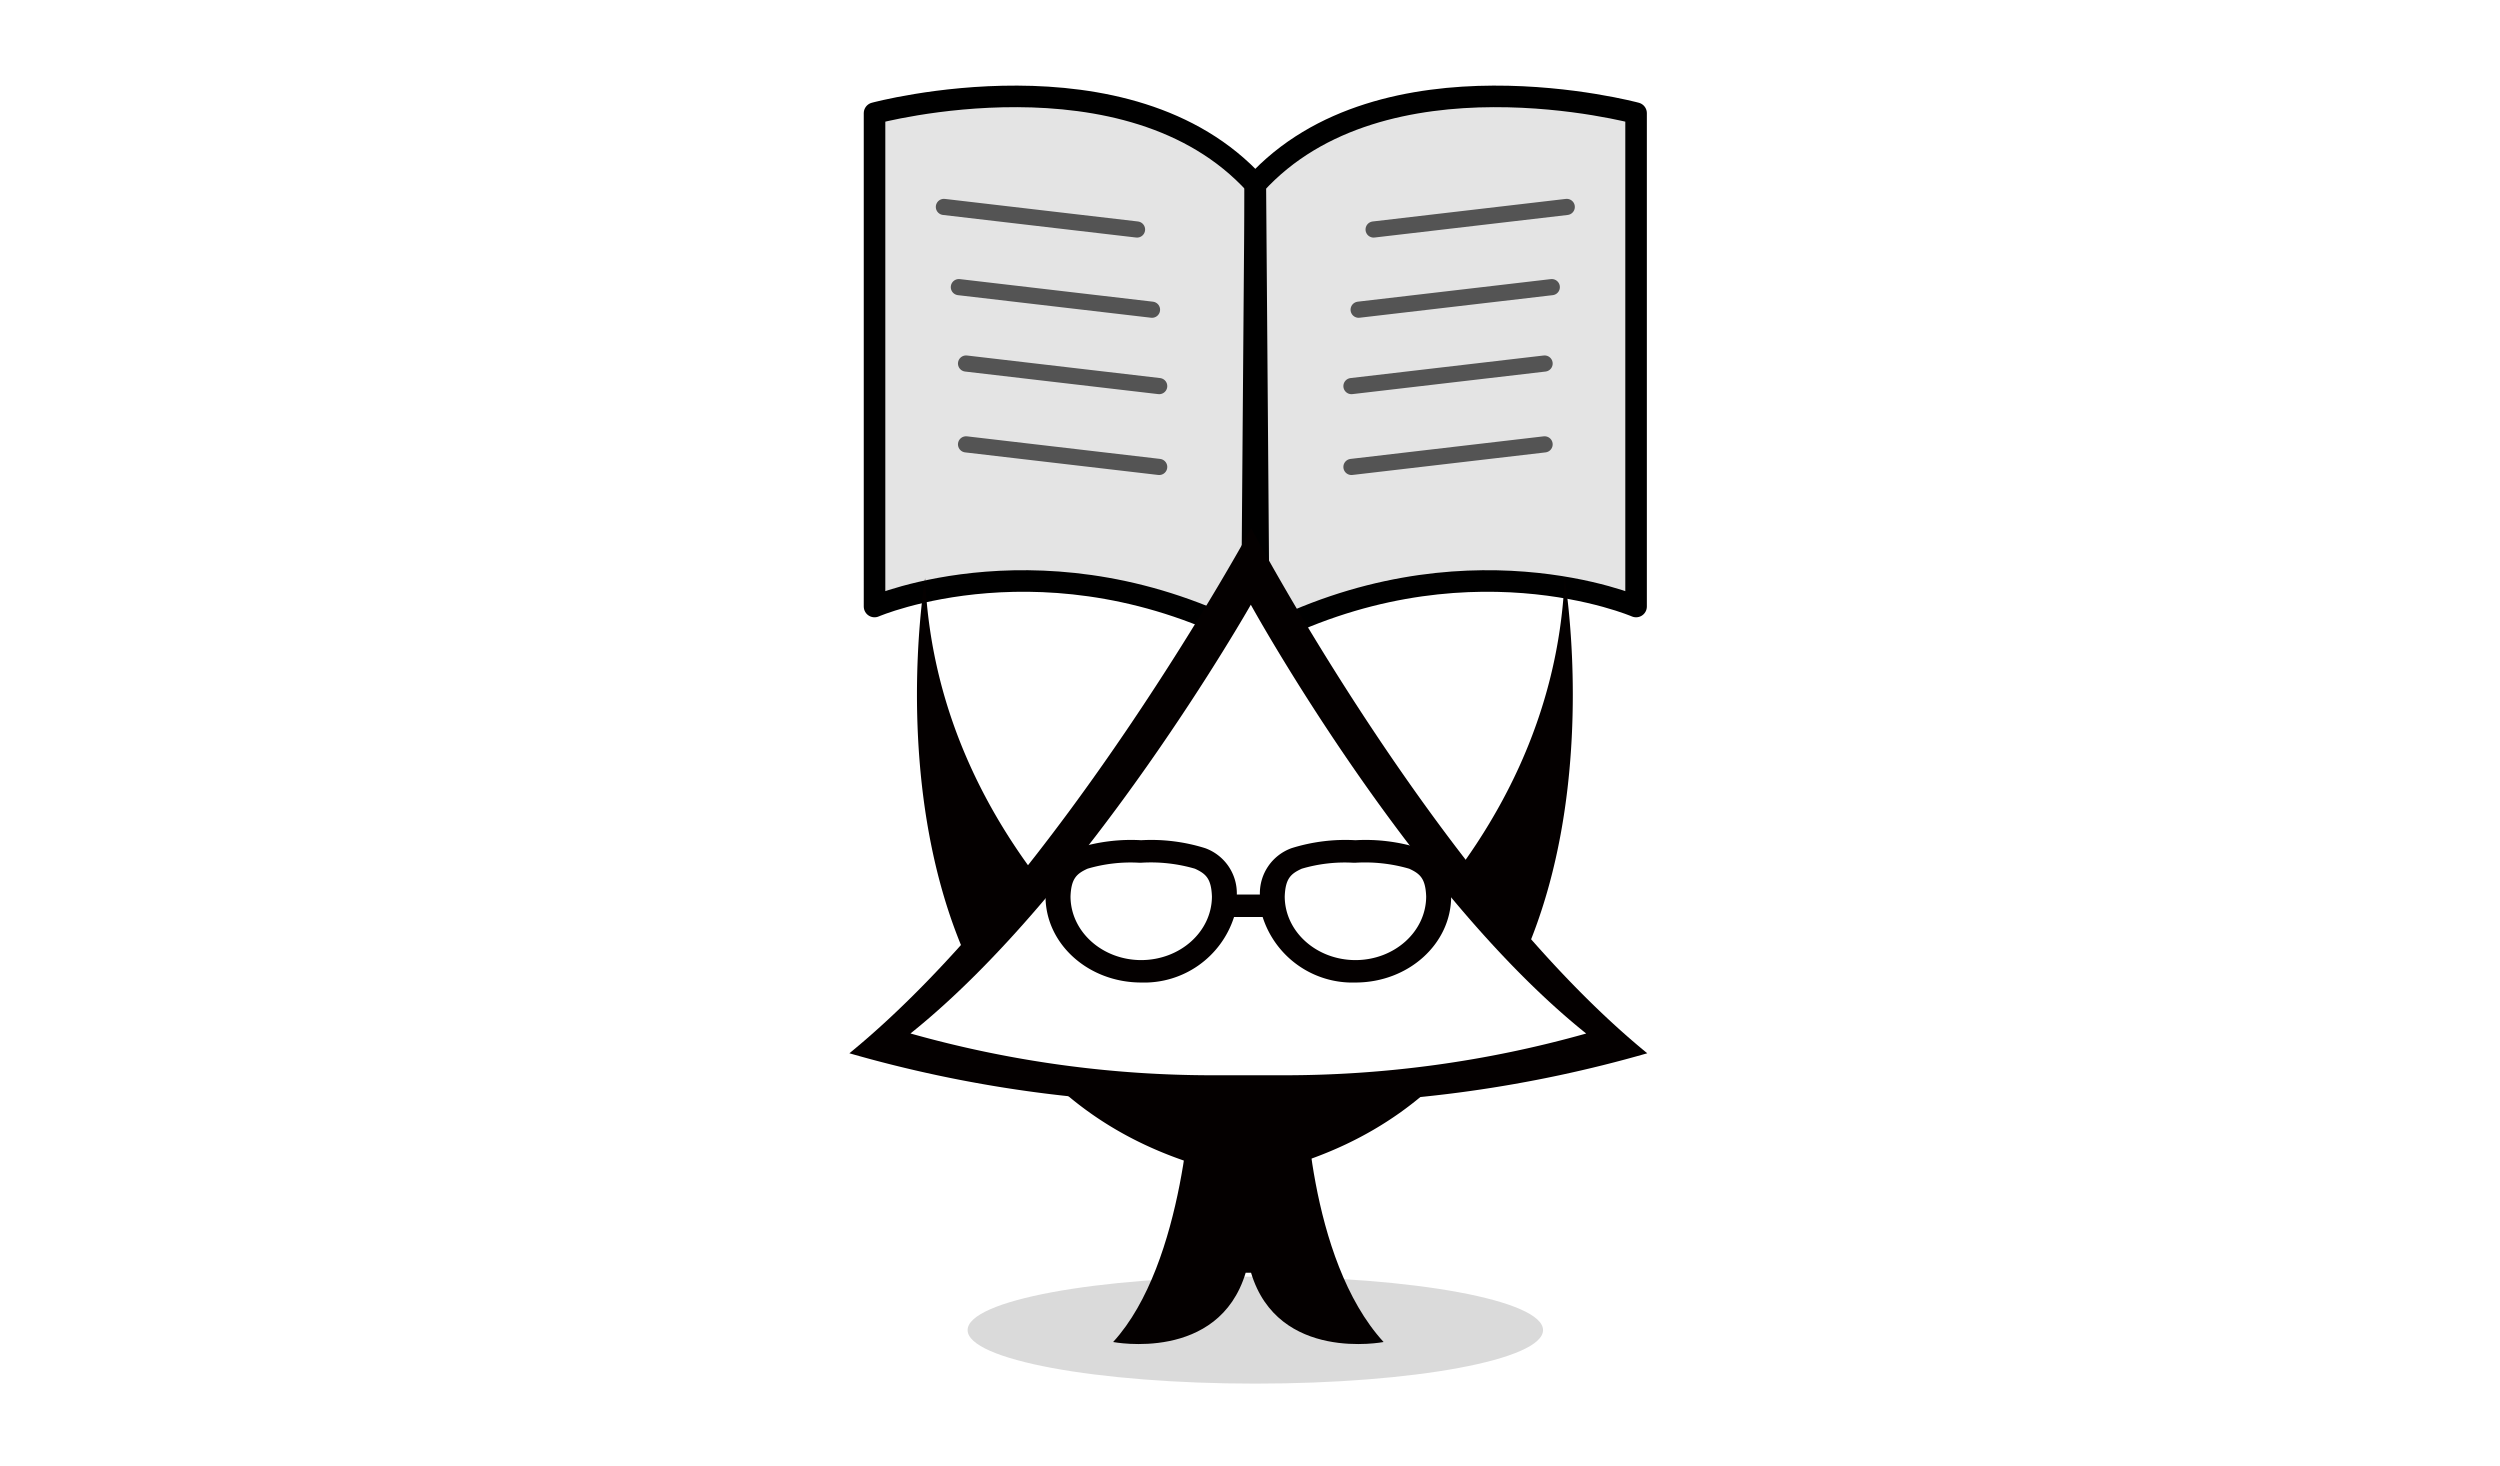 <svg xmlns="http://www.w3.org/2000/svg" xmlns:xlink="http://www.w3.org/1999/xlink" width="232" height="136" viewBox="0 0 232 136">
  <defs>
    <clipPath id="clip-path">
      <rect id="長方形_69" data-name="長方形 69" width="74.354" height="120.801" fill="none"/>
    </clipPath>
  </defs>
  <g id="flow-list-image03" transform="translate(-124 -4262)">
    <rect id="長方形_63" data-name="長方形 63" width="232" height="136" transform="translate(124 4262)" fill="#fff"/>
    <g id="グループ_30811" data-name="グループ 30811" transform="translate(202.823 4269.599)">
      <g id="グループ_30810" data-name="グループ 30810" transform="translate(0 0)" clip-path="url(#clip-path)">
        <path id="パス_98250" data-name="パス 98250" d="M36.743,51.305c-18.926-9.92-35.01-2.965-35.01-2.965V2.558S25.283-3.8,37.07,9.167Z" transform="translate(0.601 0.346)" fill="#e4e4e4" fill-rule="evenodd"/>
        <path id="パス_98251" data-name="パス 98251" d="M36.743,51.305c-18.926-9.92-35.01-2.965-35.01-2.965V2.558S25.283-3.8,37.07,9.167Z" transform="translate(0.601 0.346)" fill="none" stroke="#000" stroke-linejoin="round" stroke-width="2"/>
        <line id="線_23" data-name="線 23" x2="17.924" y2="2.095" transform="translate(8.77 11.604)"/>
        <line id="線_24" data-name="線 24" x2="17.924" y2="2.095" transform="translate(8.77 11.604)" fill="none" stroke="#545454" stroke-linecap="round" stroke-linejoin="round" stroke-width="1.5"/>
        <line id="線_25" data-name="線 25" x2="17.924" y2="2.095" transform="translate(10.159 19.047)"/>
        <line id="線_26" data-name="線 26" x2="17.924" y2="2.095" transform="translate(10.159 19.047)" fill="none" stroke="#545454" stroke-linecap="round" stroke-linejoin="round" stroke-width="1.5"/>
        <line id="線_27" data-name="線 27" x2="17.924" y2="2.095" transform="translate(10.826 26.136)"/>
        <line id="線_28" data-name="線 28" x2="17.924" y2="2.095" transform="translate(10.826 26.136)" fill="none" stroke="#545454" stroke-linecap="round" stroke-linejoin="round" stroke-width="1.5"/>
        <line id="線_29" data-name="線 29" x2="17.924" y2="2.095" transform="translate(10.826 33.638)"/>
        <line id="線_30" data-name="線 30" x2="17.924" y2="2.095" transform="translate(10.826 33.638)" fill="none" stroke="#545454" stroke-linecap="round" stroke-linejoin="round" stroke-width="1.5"/>
        <path id="パス_98252" data-name="パス 98252" d="M28.3,51.305c18.926-9.92,35.01-2.965,35.01-2.965V2.558S39.764-3.8,27.976,9.167Z" transform="translate(9.695 0.346)" fill="#e4e4e4" fill-rule="evenodd"/>
        <path id="パス_98253" data-name="パス 98253" d="M28.3,51.305c18.926-9.92,35.01-2.965,35.01-2.965V2.558S39.764-3.8,27.976,9.167Z" transform="translate(9.695 0.346)" fill="none" stroke="#000" stroke-linejoin="round" stroke-width="2"/>
        <line id="線_31" data-name="線 31" x1="17.924" y2="2.095" transform="translate(48.648 11.604)"/>
        <line id="線_32" data-name="線 32" x1="17.924" y2="2.095" transform="translate(48.648 11.604)" fill="none" stroke="#545454" stroke-linecap="round" stroke-linejoin="round" stroke-width="1.5"/>
        <line id="線_33" data-name="線 33" x1="17.924" y2="2.095" transform="translate(47.259 19.047)"/>
        <line id="線_34" data-name="線 34" x1="17.924" y2="2.095" transform="translate(47.259 19.047)" fill="none" stroke="#545454" stroke-linecap="round" stroke-linejoin="round" stroke-width="1.5"/>
        <line id="線_35" data-name="線 35" x1="17.924" y2="2.095" transform="translate(46.592 26.136)"/>
        <line id="線_36" data-name="線 36" x1="17.924" y2="2.095" transform="translate(46.592 26.136)" fill="none" stroke="#545454" stroke-linecap="round" stroke-linejoin="round" stroke-width="1.5"/>
        <line id="線_37" data-name="線 37" x1="17.924" y2="2.095" transform="translate(46.592 33.638)"/>
        <line id="線_38" data-name="線 38" x1="17.924" y2="2.095" transform="translate(46.592 33.638)" fill="none" stroke="#545454" stroke-linecap="round" stroke-linejoin="round" stroke-width="1.5"/>
        <path id="パス_98254" data-name="パス 98254" d="M34.847,82.336c-14.743,0-26.7,2.223-26.7,4.966s11.955,4.967,26.7,4.967,26.7-2.223,26.7-4.967-11.952-4.966-26.7-4.966" transform="translate(2.824 28.532)" fill="#dadada" fill-rule="evenodd"/>
        <path id="パス_98255" data-name="パス 98255" d="M35.993,69.3H25.454s-.537,16.258-7.278,23.626c0,0,9.788,1.912,12.3-6.427h.5c2.51,8.339,12.3,6.427,12.3,6.427C36.17,85.161,35.993,69.3,35.993,69.3" transform="translate(6.299 24.014)" fill="#040000" fill-rule="evenodd"/>
        <path id="パス_98256" data-name="パス 98256" d="M64.762,34.209c-1.128,25.882-22.995,41-29.674,45.029C28.41,75.211,6.543,60.091,5.415,34.209c0,0-7.73,45.183,26.2,54.723a6.519,6.519,0,0,0,3.474-.257,6.519,6.519,0,0,0,3.474.257c33.93-9.54,26.2-54.723,26.2-54.723" transform="translate(1.614 11.854)" fill="#040000" fill-rule="evenodd"/>
        <path id="パス_98257" data-name="パス 98257" d="M37.294,30.765S19.459,63.6,0,79.484a119.651,119.651,0,0,0,33.341,4.668H40.7a119.643,119.643,0,0,0,33.343-4.668C54.59,63.6,37.294,30.765,37.294,30.765" transform="translate(0 10.661)" fill="#040000" fill-rule="evenodd"/>
        <path id="パス_98258" data-name="パス 98258" d="M35.794,36.032S20.69,62.641,4.211,75.822A103.228,103.228,0,0,0,32.446,79.7h6.236a103.211,103.211,0,0,0,28.234-3.874C50.44,62.641,35.794,36.032,35.794,36.032" transform="translate(1.459 12.486)" fill="#fff" fill-rule="evenodd"/>
        <path id="パス_98259" data-name="パス 98259" d="M48.213,53a16.686,16.686,0,0,0-5.931-.738A16.689,16.689,0,0,0,36.348,53a4.453,4.453,0,0,0-2.938,4.3H31.27A4.455,4.455,0,0,0,28.332,53a16.693,16.693,0,0,0-5.934-.738A16.674,16.674,0,0,0,16.466,53a4.472,4.472,0,0,0-2.948,4.475c0,4.417,3.976,7.992,8.879,7.993a8.748,8.748,0,0,0,8.615-6.081h2.654a8.746,8.746,0,0,0,8.615,6.081c4.9,0,8.879-3.576,8.879-7.992A4.471,4.471,0,0,0,48.213,53M22.4,63.387c-3.624-.007-6.556-2.646-6.563-5.909.063-1.645.548-2.1,1.577-2.572a14.13,14.13,0,0,1,4.782-.555h.2a14.609,14.609,0,0,1,4.986.555c1.031.474,1.515.926,1.578,2.572-.005,3.263-2.938,5.9-6.564,5.909m19.884,0c-3.626-.008-6.558-2.646-6.564-5.907.063-1.647.547-2.1,1.577-2.573a14.126,14.126,0,0,1,4.782-.555h.206a14.657,14.657,0,0,1,4.986.555c1.03.474,1.512.926,1.575,2.573-.005,3.261-2.939,5.9-6.562,5.907" transform="translate(4.684 18.111)" fill="#040000" fill-rule="evenodd"/>
      </g>
    </g>
  </g>
</svg>
